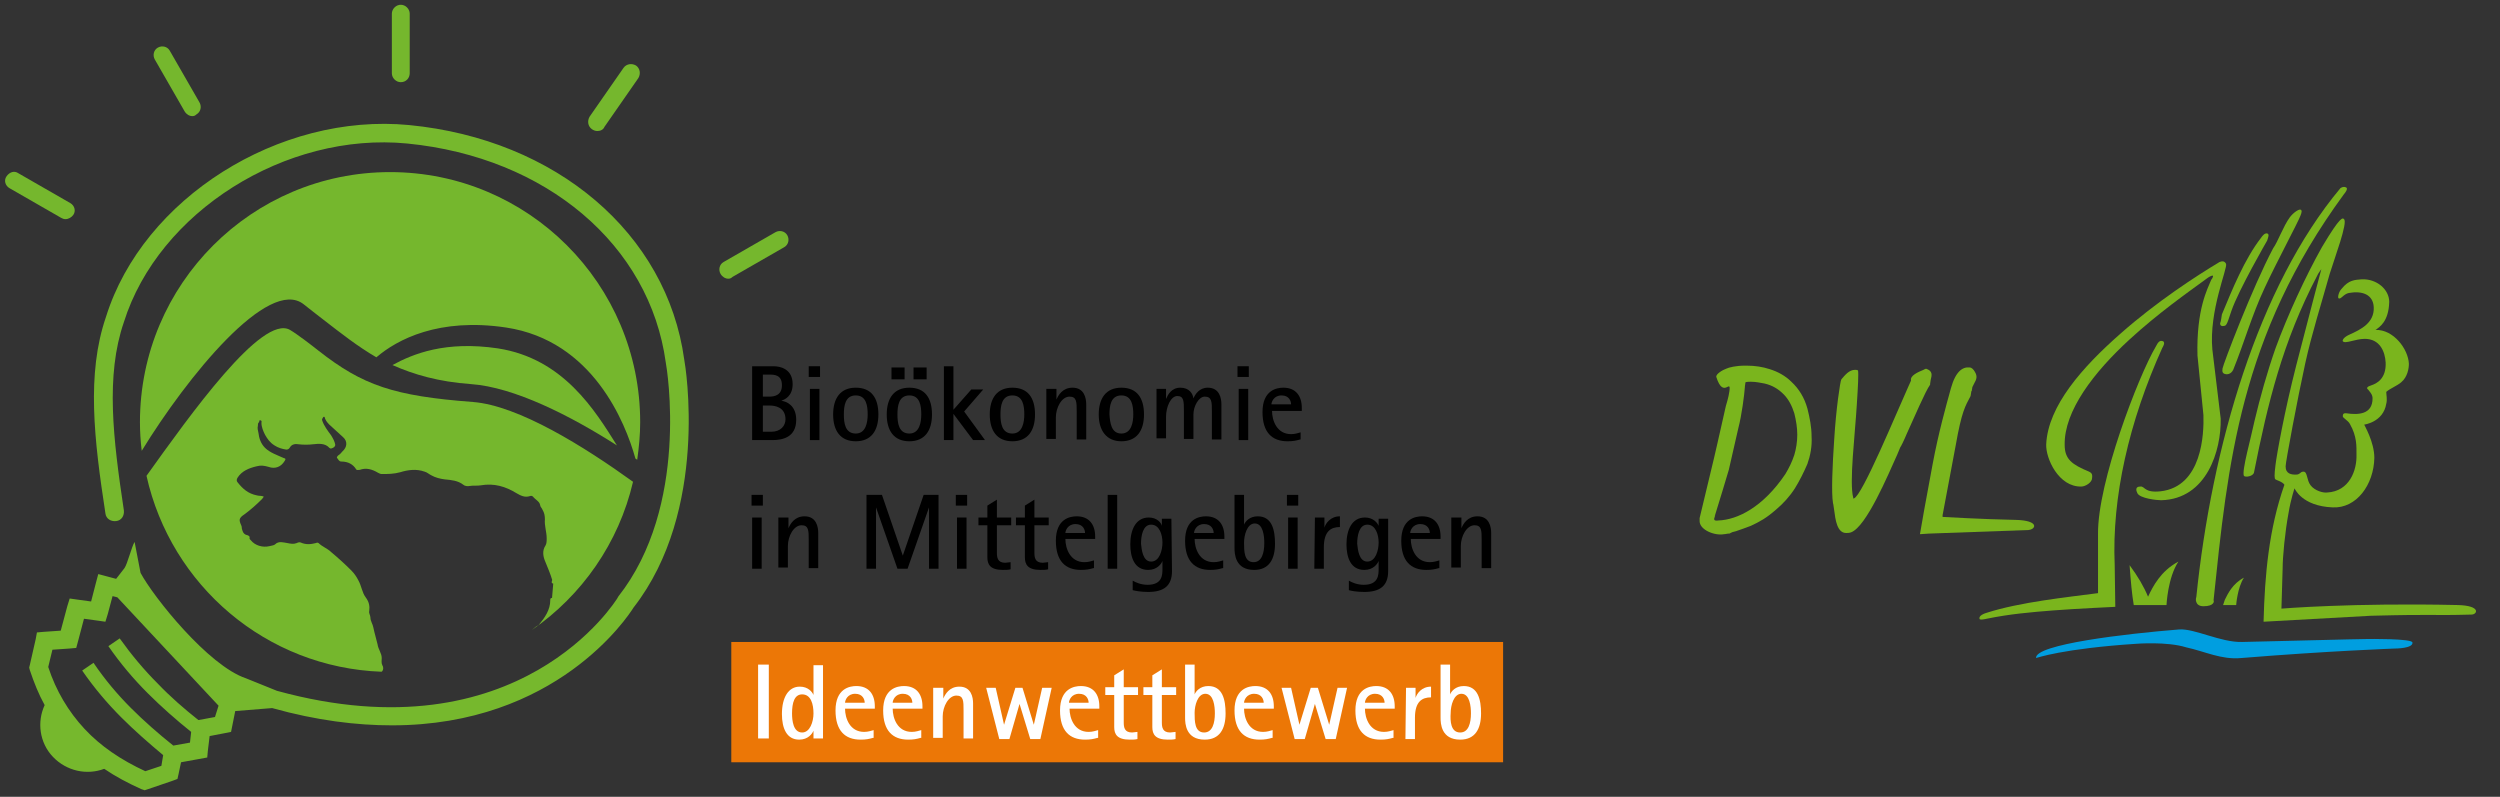 <?xml version="1.0" encoding="utf-8"?>
<!-- Generator: Adobe Illustrator 25.1.0, SVG Export Plug-In . SVG Version: 6.00 Build 0)  -->
<svg version="1.1" xmlns="http://www.w3.org/2000/svg" xmlns:xlink="http://www.w3.org/1999/xlink" x="0px" y="0px"
	 viewBox="0 0 419.8 133.8" style="enable-background:new 0 0 419.8 133.8;" xml:space="preserve">
<rect x="0" y="0" width="419.8" height="133.8" fill="#333333" stroke="none"/>
<style type="text/css">
	.st0{fill:#EC7706;}
	.st1{fill:#FFFFFF;}
	.st2{fill:#75B72D;}
	.st3{fill:#76B82D;}
	.st4{fill:none;}
	.st5{fill-rule:evenodd;clip-rule:evenodd;fill:#7AB51D;}
	.st6{fill-rule:evenodd;clip-rule:evenodd;fill:#009EE0;}
	.st7{fill:#7AB51D;}
</style>
<g id="Ideenwettbewerb">
	<g>
		<path d="M126.3,61.5h3.6c1.2,0,3.2,0.5,3.2,3c0,2.1-1.4,2.6-1.9,2.8l0,0c0.9,0.1,2.5,0.8,2.5,3.2c0,3-2.4,3.4-4,3.4h-3.4
			C126.3,73.9,126.3,61.5,126.3,61.5z M128.1,66.6h1.1c0.8,0,2.1-0.2,2.1-1.9c0-1.8-1.3-1.8-2.2-1.8h-1L128.1,66.6L128.1,66.6z
			 M128.1,72.5h1.4c1.6,0,2.4-1,2.4-2.1c0-2.1-1.9-2.3-2.6-2.3h-1.2L128.1,72.5L128.1,72.5z"/>
		<path d="M135.8,61.5h1.9v1.8h-1.9V61.5z M136,65.3h1.6v8.6H136V65.3z"/>
		<path d="M139.9,69.6c0-2.7,1.2-4.5,3.8-4.5s3.8,1.7,3.8,4.5c0,2.7-1.2,4.5-3.8,4.5C141.1,74.1,139.9,72.3,139.9,69.6z M143.7,72.8
			c1.7,0,2-1.9,2-3.2c0-1.4-0.2-3.2-2-3.2s-2,1.8-2,3.2S141.9,72.8,143.7,72.8z"/>
		<path d="M148.9,69.6c0-2.7,1.2-4.5,3.8-4.5s3.8,1.7,3.8,4.5c0,2.7-1.2,4.5-3.8,4.5C150.1,74.1,148.9,72.3,148.9,69.6z M149.7,61.7
			h2.2v2h-2.2V61.7z M152.7,72.8c1.7,0,2-1.9,2-3.2c0-1.4-0.2-3.2-2-3.2s-2,1.8-2,3.2S150.9,72.8,152.7,72.8z M153.4,61.7h2.2v2
			h-2.2V61.7z"/>
		<path d="M158.5,61.5h1.6v7.3l3-3.4h2l-3.2,3.7l3.5,4.8h-2l-3.3-4.4l0,0v4.4h-1.6V61.5z"/>
		<path d="M166.2,69.6c0-2.7,1.2-4.5,3.8-4.5s3.8,1.7,3.8,4.5c0,2.7-1.2,4.5-3.8,4.5S166.2,72.3,166.2,69.6z M170,72.8
			c1.7,0,2-1.9,2-3.2c0-1.4-0.2-3.2-2-3.2s-2,1.8-2,3.2S168.2,72.8,170,72.8z"/>
		<path d="M175.8,65.3h1.6v1.8l0,0c0.3-0.7,1-2,2.7-2c2,0,2.3,1.8,2.3,2.8v5.9h-1.6v-4.7c0-1.6,0-2.5-1.2-2.5
			c-1.3,0-2.3,1.8-2.3,3.5v3.6h-1.6v-8.4H175.8z"/>
		<path d="M184.5,69.6c0-2.7,1.2-4.5,3.8-4.5s3.8,1.7,3.8,4.5c0,2.7-1.2,4.5-3.8,4.5C185.8,74.1,184.5,72.3,184.5,69.6z M188.3,72.8
			c1.7,0,2-1.9,2-3.2c0-1.4-0.2-3.2-2-3.2s-2,1.8-2,3.2C186.4,71,186.6,72.8,188.3,72.8z"/>
		<path d="M194.2,65.3h1.6V67l0,0c0.3-0.7,0.9-1.9,2.4-1.9s2.1,1,2.2,1.8l0,0c0.3-0.7,1-1.8,2.4-1.8c2,0,2.3,1.8,2.3,2.8v5.9h-1.6
			v-4.7c0-1.6,0-2.5-1.2-2.5c-1,0-1.9,1.6-1.9,3v4.1h-1.6V69c0-1.6,0-2.5-1.1-2.5s-1.9,1.8-1.9,3.5v3.6h-1.6L194.2,65.3L194.2,65.3z
			"/>
		<path d="M207.8,61.5h1.9v1.8h-1.9V61.5z M208,65.3h1.6v8.6H208V65.3z"/>
		<path d="M218.3,73.8c-0.7,0.2-1.2,0.3-2.1,0.3c-2.6,0-4.2-1.5-4.2-4.9c0-3.7,2.4-4.1,3.5-4.1c2.1,0,3.1,1.4,3.1,3.4V69h-5
			c0,1.6,0.8,3.9,3.2,3.9c0.7,0,1.2-0.2,1.6-0.3v1.2H218.3z M216.8,67.9c0-0.5-0.3-1.5-1.6-1.5s-1.7,1.1-1.7,1.5H216.8z"/>
	</g>
	<g>
		<path d="M126.2,83.1h1.9v1.8h-1.9C126.2,84.9,126.2,83.1,126.2,83.1z M126.3,86.9h1.6v8.6h-1.6V86.9z"/>
		<path d="M130.8,86.9h1.6v1.8l0,0c0.3-0.7,1-2,2.7-2c2,0,2.3,1.8,2.3,2.8v5.9h-1.6v-4.7c0-1.6,0-2.5-1.2-2.5
			c-1.3,0-2.3,1.8-2.3,3.5v3.6h-1.6v-8.4H130.8z"/>
		<path d="M145.6,83.1h2.5l3.5,10.2l0,0l3.5-10.2h2.5v12.4H156V85.2l0,0l-3.6,10.3h-1.7l-3.6-10.3l0,0v10.3h-1.6V83.1H145.6z"/>
		<path d="M160.5,83.1h1.9v1.8h-1.9V83.1z M160.7,86.9h1.6v8.6h-1.6V86.9z"/>
		<path d="M169.7,95.6c-0.4,0.1-0.8,0.1-1.3,0.1c-2.1,0-2.6-0.9-2.6-2.1v-5.4h-1.5v-1.3h1.5v-2l1.6-1v3h2.4v1.3h-2.4v4.6
			c0,0.8,0.1,1.7,1.4,1.7c0.3,0,0.6-0.1,0.9-0.1L169.7,95.6L169.7,95.6z"/>
		<path d="M176,95.6c-0.4,0.1-0.8,0.1-1.3,0.1c-2.1,0-2.6-0.9-2.6-2.1v-5.4h-1.5v-1.3h1.5v-2l1.6-1v3h2.4v1.3h-2.4v4.6
			c0,0.8,0.1,1.7,1.4,1.7c0.3,0,0.6-0.1,0.9-0.1L176,95.6L176,95.6z"/>
		<path d="M183.6,95.4c-0.7,0.2-1.2,0.3-2.1,0.3c-2.6,0-4.2-1.5-4.2-4.9c0-3.7,2.4-4.1,3.5-4.1c2.1,0,3.1,1.4,3.1,3.4v0.4h-5
			c0,1.6,0.8,3.9,3.2,3.9c0.7,0,1.2-0.2,1.6-0.3v1.3H183.6z M182.2,89.5c0-0.5-0.3-1.5-1.6-1.5s-1.7,1.1-1.7,1.5H182.2z"/>
		<path d="M186,83.1h1.6v12.4H186V83.1z"/>
		<path d="M196.8,95.9c0,2.5-1.4,3.5-4,3.5c-1.3,0-2.2-0.2-2.6-0.3v-1.6c0.5,0.3,1.4,0.7,2.5,0.7c2.5,0,2.5-1.7,2.5-2.7v-1.3l0,0
			c-0.2,0.5-0.9,1.5-2.4,1.5c-2.3,0-3-2.1-3-4.3c0-2.4,0.9-4.5,3.1-4.5c1.4,0,2.1,0.9,2.2,1.4l0,0v-1.2h1.6L196.8,95.9L196.8,95.9z
			 M193.3,94.3c1.4,0,1.9-1.9,1.9-3.2c0-1.3-0.5-3-1.9-3s-1.7,1.9-1.7,3.2C191.7,92.3,191.9,94.3,193.3,94.3z"/>
		<path d="M205.3,95.4c-0.7,0.2-1.2,0.3-2.1,0.3c-2.6,0-4.2-1.5-4.2-4.9c0-3.7,2.4-4.1,3.5-4.1c2.1,0,3.1,1.4,3.1,3.4v0.4h-5
			c0,1.6,0.8,3.9,3.2,3.9c0.7,0,1.2-0.2,1.6-0.3v1.3H205.3z M203.8,89.5c0-0.5-0.3-1.5-1.6-1.5s-1.7,1.1-1.7,1.5H203.8z"/>
		<path d="M208.9,88.1L208.9,88.1c0.2-0.5,0.9-1.4,2.3-1.4c2.4,0,2.9,2.3,2.9,4.6c0,2.6-1,4.4-3.5,4.4c-3.2,0-3.3-2.7-3.3-3.7v-8.9
			h1.6V88.1z M210.5,94.4c1.4,0,1.8-1.6,1.8-3.2c0-1.2-0.2-3.3-1.6-3.3c-1.3,0-1.8,2-1.8,3.2C208.9,92.5,208.9,94.4,210.5,94.4z"/>
		<path d="M216.1,83.1h1.9v1.8h-1.9V83.1z M216.3,86.9h1.6v8.6h-1.6V86.9z"/>
		<path d="M220.8,86.9h1.6v1.7l0,0c0.2-0.7,1-1.9,2.6-1.9v1.8c-1.5,0-2.7,0.7-2.7,3.4v3.6h-1.6L220.8,86.9L220.8,86.9z"/>
		<path d="M233.1,95.9c0,2.5-1.4,3.5-4,3.5c-1.3,0-2.3-0.2-2.6-0.3v-1.6c0.5,0.3,1.4,0.7,2.5,0.7c2.5,0,2.5-1.7,2.5-2.7v-1.3l0,0
			c-0.2,0.5-0.9,1.5-2.4,1.5c-2.3,0-3-2.1-3-4.3c0-2.4,0.9-4.5,3.1-4.5c1.4,0,2.1,0.9,2.3,1.4l0,0v-1.2h1.6L233.1,95.9L233.1,95.9z
			 M229.6,94.3c1.4,0,1.9-1.9,1.9-3.2c0-1.3-0.5-3-1.9-3s-1.7,1.9-1.7,3.2C228,92.3,228.2,94.3,229.6,94.3z"/>
		<path d="M241.6,95.4c-0.7,0.2-1.2,0.3-2.1,0.3c-2.6,0-4.2-1.5-4.2-4.9c0-3.7,2.4-4.1,3.5-4.1c2.1,0,3.1,1.4,3.1,3.4v0.4h-5
			c0,1.6,0.8,3.9,3.2,3.9c0.7,0,1.2-0.2,1.6-0.3v1.3H241.6z M240.1,89.5c0-0.5-0.3-1.5-1.6-1.5s-1.7,1.1-1.7,1.5H240.1z"/>
		<path d="M243.8,86.9h1.6v1.8l0,0c0.3-0.7,1-2,2.7-2c2,0,2.3,1.8,2.3,2.8v5.9h-1.6v-4.7c0-1.6,0-2.5-1.2-2.5
			c-1.3,0-2.3,1.8-2.3,3.5v3.6h-1.6v-8.4H243.8z"/>
	</g>
	<rect x="122.8" y="107.8" class="st0" width="129.6" height="20.2"/>
	<g>
		<path class="st1" d="M127.3,111.6h1.8V124h-1.8V111.6z"/>
		<path class="st1" d="M136.6,122.7L136.6,122.7c-0.2,0.5-0.9,1.5-2.4,1.5c-2.1,0-2.9-1.9-2.9-4.3c0-2.8,1.1-4.6,3-4.6
			c1.4,0,2.1,0.9,2.3,1.4l0,0v-5h1.6V124h-1.6L136.6,122.7L136.6,122.7z M134.7,123c1.3,0,1.9-1.8,1.9-3.2c0-1.5-0.4-3.2-1.9-3.2
			c-1.3,0-1.7,1.4-1.7,3.2C133,121,133.2,123,134.7,123z"/>
		<path class="st1" d="M146.6,123.9c-0.7,0.2-1.2,0.3-2.1,0.3c-2.6,0-4.2-1.5-4.2-4.9c0-3.7,2.4-4.1,3.5-4.1c2.1,0,3.1,1.4,3.1,3.4
			v0.4h-5c0,1.6,0.8,3.9,3.2,3.9c0.7,0,1.2-0.2,1.6-0.3v1.3H146.6z M145.2,118c0-0.5-0.3-1.5-1.6-1.5s-1.7,1.1-1.7,1.5H145.2z"/>
		<path class="st1" d="M154.6,123.9c-0.7,0.2-1.2,0.3-2.1,0.3c-2.6,0-4.2-1.5-4.2-4.9c0-3.7,2.4-4.1,3.5-4.1c2.1,0,3.1,1.4,3.1,3.4
			v0.4h-5c0,1.6,0.8,3.9,3.2,3.9c0.7,0,1.2-0.2,1.6-0.3v1.3H154.6z M153.2,118c0-0.5-0.3-1.5-1.6-1.5s-1.7,1.1-1.7,1.5H153.2z"/>
		<path class="st1" d="M156.8,115.5h1.6v1.8l0,0c0.3-0.7,1-2,2.7-2c2,0,2.3,1.8,2.3,2.8v5.9h-1.6v-4.7c0-1.6,0-2.5-1.2-2.5
			c-1.3,0-2.3,1.8-2.3,3.5v3.6h-1.6v-8.4H156.8z"/>
		<path class="st1" d="M165.6,115.5h1.6l1.4,6.2l0,0l1.9-6.2h1.2l1.9,6.2l0,0l1.4-6.2h1.6l-1.9,8.6H173l-1.8-5.9l0,0l-1.7,5.9h-1.7
			L165.6,115.5z"/>
		<path class="st1" d="M184.3,123.9c-0.7,0.2-1.2,0.3-2.1,0.3c-2.6,0-4.2-1.5-4.2-4.9c0-3.7,2.4-4.1,3.5-4.1c2.1,0,3.1,1.4,3.1,3.4
			v0.4h-5c0,1.6,0.8,3.9,3.2,3.9c0.7,0,1.2-0.2,1.6-0.3v1.3H184.3z M182.8,118c0-0.5-0.3-1.5-1.6-1.5s-1.7,1.1-1.7,1.5H182.8z"/>
		<path class="st1" d="M191,124.1c-0.4,0.1-0.8,0.1-1.3,0.1c-2.1,0-2.6-0.9-2.6-2.1v-5.4h-1.5v-1.3h1.5v-2l1.6-1v3h2.4v1.3h-2.4v4.6
			c0,0.8,0.1,1.7,1.4,1.7c0.3,0,0.6-0.1,0.9-0.1L191,124.1L191,124.1z"/>
		<path class="st1" d="M197.4,124.1c-0.4,0.1-0.8,0.1-1.3,0.1c-2.1,0-2.6-0.9-2.6-2.1v-5.4H192v-1.3h1.5v-2l1.6-1v3h2.4v1.3h-2.4
			v4.6c0,0.8,0.1,1.7,1.4,1.7c0.3,0,0.6-0.1,0.9-0.1V124.1z"/>
		<path class="st1" d="M200.6,116.6L200.6,116.6c0.2-0.5,0.9-1.4,2.3-1.4c2.4,0,2.9,2.3,2.9,4.6c0,2.6-1,4.4-3.5,4.4
			c-3.2,0-3.3-2.7-3.3-3.7v-8.9h1.6V116.6z M202.2,123c1.4,0,1.8-1.6,1.8-3.2c0-1.2-0.2-3.3-1.6-3.3c-1.3,0-1.8,2-1.8,3.2
			C200.6,121.1,200.6,123,202.2,123z"/>
		<path class="st1" d="M213.6,123.9c-0.7,0.2-1.2,0.3-2.1,0.3c-2.6,0-4.2-1.5-4.2-4.9c0-3.7,2.4-4.1,3.5-4.1c2.1,0,3.1,1.4,3.1,3.4
			v0.4h-5c0,1.6,0.8,3.9,3.2,3.9c0.7,0,1.2-0.2,1.6-0.3v1.3H213.6z M212.2,118c0-0.5-0.3-1.5-1.6-1.5s-1.7,1.1-1.7,1.5H212.2z"/>
		<path class="st1" d="M215.2,115.5h1.6l1.4,6.2l0,0l1.9-6.2h1.2l1.9,6.2l0,0l1.4-6.2h1.6l-1.9,8.6h-1.7l-1.8-5.9l0,0l-1.7,5.9h-1.7
			L215.2,115.5z"/>
		<path class="st1" d="M233.9,123.9c-0.7,0.2-1.2,0.3-2.1,0.3c-2.6,0-4.2-1.5-4.2-4.9c0-3.7,2.4-4.1,3.5-4.1c2.1,0,3.1,1.4,3.1,3.4
			v0.4h-5c0,1.6,0.8,3.9,3.2,3.9c0.7,0,1.2-0.2,1.6-0.3v1.3H233.9z M232.5,118c0-0.5-0.3-1.5-1.6-1.5s-1.7,1.1-1.7,1.5H232.5z"/>
		<path class="st1" d="M236.1,115.5h1.6v1.7l0,0c0.2-0.7,1-1.9,2.6-1.9v1.8c-1.5,0-2.7,0.7-2.7,3.4v3.6H236L236.1,115.5L236.1,115.5
			z"/>
		<path class="st1" d="M243.5,116.6L243.5,116.6c0.2-0.5,0.9-1.4,2.3-1.4c2.4,0,2.9,2.3,2.9,4.6c0,2.6-1,4.4-3.5,4.4
			c-3.2,0-3.3-2.7-3.3-3.7v-8.9h1.6V116.6z M245.2,123c1.4,0,1.8-1.6,1.8-3.2c0-1.2-0.2-3.3-1.6-3.3c-1.3,0-1.8,2-1.8,3.2
			C243.5,121.1,243.6,123,245.2,123z"/>
	</g>
	<g>
		<path class="st2" d="M51,51.1c1.1,0.9,2.2,1.7,3.2,2.5c3.1,2.4,5.9,4.6,9,6.4c3.5-3,10.5-6.7,21.8-5c14.5,2.2,20,15.9,21.7,22
			c0.1,0.1,0.2,0.1,0.3,0.2c0.3-2.1,0.5-4.2,0.5-6.3c0-23.2-18.8-42-42-42s-42,18.8-42,42c0,1.6,0.1,3.2,0.3,4.8
			C31.4,63.3,45.1,46.4,51,51.1z"/>
		<path class="st2" d="M79.4,67.5c-13.3-1-18.5-2.8-25.9-8.6c-1-0.8-3.6-2.8-4.8-3.5C44,52.7,31.9,69.7,24.6,79.9
			c4.1,18.4,20.1,32.2,39.5,32.9c0,0,0-0.1,0.1-0.1c0.2-0.3,0.2-0.7,0-1c-0.2-0.4-0.1-0.8-0.1-1.2c0-0.8-0.6-1.5-0.7-2.3
			c-0.2-0.9-0.5-1.8-0.7-2.8c-0.1-0.6-0.5-1.1-0.5-1.7c0-0.4-0.3-0.7-0.2-1.1c0.1-0.8,0-1.5-0.6-2.3s-0.7-1.9-1.2-2.8
			c-0.3-0.6-0.7-1.2-1.2-1.7c-1.1-1.1-2.2-2.1-3.4-3.1c-0.6-0.6-1.5-0.9-2.1-1.5c-0.1-0.1-0.3-0.1-0.5,0c-0.8,0.2-1.6,0.3-2.5-0.1
			c-0.2-0.1-0.5,0-0.7,0.1c-0.5,0.2-1,0.1-1.5,0c-0.7-0.1-1.5-0.4-2.1,0.2c-0.2,0.2-0.6,0.2-0.9,0.3c-1.2,0.3-2.5-0.1-3.2-1
			c-0.1-0.1-0.2-0.2-0.2-0.3c0.1-0.4-0.2-0.5-0.6-0.6c-0.5-0.2-0.6-0.7-0.7-1.1c0-0.2,0-0.3-0.1-0.5c-0.4-0.9-0.4-1.2,0.5-1.8
			c1.1-0.8,2.1-1.7,3-2.6c0.1-0.1,0.2-0.3,0.3-0.4c-0.4-0.2-0.8-0.1-1.1-0.2c-1.6-0.3-2.5-1.2-3.3-2.2c-0.2-0.2-0.2-0.5,0-0.8
			c0.7-1.1,1.9-1.6,3.2-1.9c0.7-0.2,1.3-0.1,2,0.1c1.1,0.4,2.1,0,2.7-1c0.2-0.3,0.2-0.4-0.2-0.5c-1.1-0.5-2.3-0.9-3.1-1.7
			c-0.7-0.7-1-1.6-1.1-2.5c-0.1-0.4-0.2-0.8-0.1-1.2c0-0.2,0-0.5,0.2-0.6c0.1-0.1-0.1-0.4,0.3-0.3c0.2,0.1,0.1,0.3,0.1,0.4
			c0,0.7,0.3,1.4,0.6,2c0.4,0.7,0.8,1.3,1.6,1.8c0.6,0.4,1.3,0.6,2,0.7c0.3,0,0.5-0.2,0.6-0.4c0.3-0.5,0.9-0.6,1.4-0.5
			c0.8,0.1,1.7,0.1,2.5,0c0.9-0.1,2-0.2,2.7,0.6c0.2,0.2,0.4,0.1,0.6,0c0.3-0.1,0.4-0.4,0.4-0.5c-0.1-0.6-0.4-1.1-0.7-1.6
			c-0.6-0.8-1.2-1.6-1.5-2.5c-0.1-0.2,0.1-0.4,0.2-0.6c0.1,0,0.2,0,0.2,0c0.1,0.5,0.4,0.9,0.8,1.3c0.8,0.7,1.5,1.4,2.3,2.1
			s0.7,1.7-0.1,2.4c-0.2,0.2-0.3,0.4-0.6,0.6c-0.2,0.1-0.4,0.4-0.3,0.5c0.2,0.2,0.3,0.6,0.7,0.6c1.2,0,2,0.5,2.5,1.3
			c0.1,0.2,0.4,0.1,0.6,0.1c1.1-0.4,2.1-0.1,3.1,0.5c0.2,0.1,0.4,0.2,0.6,0.2c1,0,2,0,3.1-0.3c1.3-0.4,2.7-0.6,4.1-0.1
			c0.4,0.1,0.7,0.4,1.1,0.6c0.7,0.4,1.5,0.6,2.3,0.7c1.1,0.1,2.2,0.2,3.1,0.9c0.2,0.2,0.7,0.3,1.1,0.2c0.6-0.1,1.2,0,1.8-0.1
			c2.3-0.4,4.2,0.2,6,1.3c0.7,0.4,1.4,0.8,2.3,0.5c0.2-0.1,0.4,0,0.5,0.1c0.4,0.5,1.1,0.8,1.2,1.4c0,0.3,0.3,0.5,0.4,0.8
			c0.3,0.5,0.4,1,0.4,1.6c-0.1,1.1,0.3,2.1,0.3,3.2c0,0.4,0,0.9-0.2,1.2c-0.6,0.9-0.4,1.9,0,2.8c0.4,1,0.8,1.9,1.1,2.9
			c0.1,0.2-0.3,0.6,0.2,0.7c-0.1,0.8-0.1,1.6-0.2,2.4c-0.3,0-0.3,0.2-0.3,0.4c0,1.6-0.9,2.9-1.9,4.1c-0.2,0.2-0.4,0.2-0.6,0.4
			c-0.2,0.2-0.4,0.3-0.6,0.5c8.4-5.8,14.6-14.6,17-24.9C98.1,75,87.1,68.1,79.4,67.5z"/>
		<path class="st2" d="M83.6,58.5c-8.8-1.3-14.2,0.9-17.7,2.8c3.6,1.6,7.7,2.8,13.2,3.2c7.2,0.5,16.7,5.3,24.5,10.3
			C99.9,68.9,94.6,60.2,83.6,58.5z"/>
	</g>
	<path class="st3" d="M114.9,60.4C112,39.2,93.4,23.4,68.7,21C46.9,18.9,24,33.3,17.8,53.2c-3.3,9.6-2,20.6-0.1,33
		c0.1,0.9,0.9,1.4,1.8,1.3s1.4-0.9,1.3-1.8c-1.8-12-3.1-22.6,0-31.6c5.8-18.5,27.2-32,47.6-30c23.3,2.3,40.7,17,43.4,36.8
		c0.2,1,4,24.1-8,39.3c0,0.1-0.1,0.1-0.1,0.2c-0.2,0.3-16.4,26.8-57.2,15.6l0,0l0,0l-5.2-2.1c-6.3-2.1-15.5-13.6-17.7-17.7l-1-5.2
		c-0.5,0.8-1.2,3.7-1.7,4.4l-1.4,1.8L18,96.8l-1.5-0.4l-0.4,1.5l-0.8,3.1l-2.2-0.3l-1.4-0.2l-0.4,1.3l-1.1,4.1l-2.9,0.2l-1.1,0.1
		L6,107.3l-1,4.4l-0.1,0.4l0.1,0.4c0.7,2.1,1.5,4.1,2.5,5.9c-1.3,2.8-0.9,6.3,1.4,8.7s5.7,3.1,8.6,2c1.9,1.3,4,2.4,6.2,3.4l0.6,0.2
		l0.6-0.2l4.1-1.4l0.8-0.3l0.2-0.9l0.4-1.9l3.3-0.6l1.1-0.2l0.1-1.1l0.3-2.5l2.6-0.5l1-0.2l0.2-1l0.5-2.5l6.2-0.5l0,0
		c7.5,2.1,14.2,2.9,20.1,2.9c27.6,0,39.6-18.2,40.6-19.8C119.1,85.7,115.1,61.4,114.9,60.4z M36.1,120.4l-2.7,0.5h-0.1
		c-2.4-1.9-4.7-3.9-6.8-6.1c-2.3-2.3-4.4-4.8-6.4-7.6l-1.9,1.3c2,2.9,4.2,5.5,6.6,7.9c2.3,2.3,4.8,4.5,7.3,6.5l-0.2,1.8l-2.8,0.5
		c-2.5-2-4.9-4.1-7.1-6.3c-2.3-2.3-4.4-4.8-6.3-7.6l-1.9,1.3c2,2.9,4.2,5.5,6.6,7.9c2.2,2.2,4.6,4.3,7,6.3l-0.3,1.8l-2.7,0.9
		c-4.1-1.9-7.5-4.2-10.2-7.1S9.4,116,8.1,112l0.7-2.9l2.9-0.2l1.1-0.1l0.3-1.1l1-3.8l2.2,0.3l1.4,0.2l0.4-1.3l0.8-3l0.8,0.2l17,18.2
		L36.1,120.4z"/>
	<g>
		<path class="st2" d="M67.3,13.8c-0.8,0-1.5-0.7-1.5-1.5v-10c0-0.8,0.7-1.5,1.5-1.5s1.5,0.7,1.5,1.5v10
			C68.8,13.1,68.2,13.8,67.3,13.8z"/>
	</g>
	<rect x="0.8" y="0.8" class="st4" width="273.8" height="132.1"/>
	<g>
		<path class="st2" d="M32.3,19.5c-0.5,0-1-0.3-1.3-0.8L26,10c-0.4-0.7-0.2-1.6,0.5-2c0.7-0.4,1.6-0.2,2,0.5l5,8.7
			c0.4,0.7,0.2,1.6-0.5,2C32.8,19.4,32.6,19.5,32.3,19.5z"/>
	</g>
	<g>
		<path class="st2" d="M11,36.8c-0.3,0-0.5-0.1-0.7-0.2l-8.7-5c-0.7-0.4-1-1.3-0.5-2s1.3-1,2-0.5l8.7,5c0.7,0.4,1,1.3,0.5,2
			C12,36.5,11.5,36.8,11,36.8z"/>
	</g>
	<g>
		<rect x="0.8" y="0.8" class="st4" width="273.8" height="132.1"/>
	</g>
	<g>
		<path class="st2" d="M122.3,46.8c-0.5,0-1-0.3-1.3-0.8c-0.4-0.7-0.2-1.6,0.5-2l8.7-5c0.7-0.4,1.6-0.2,2,0.5s0.2,1.6-0.5,2l-8.7,5
			C122.8,46.7,122.6,46.8,122.3,46.8z"/>
	</g>
	<g>
		<path class="st2" d="M100.3,22c-0.3,0-0.6-0.1-0.9-0.3c-0.7-0.5-0.8-1.4-0.4-2.1l5.7-8.2c0.5-0.7,1.4-0.8,2.1-0.4
			c0.7,0.5,0.8,1.4,0.4,2.1l-5.7,8.2C101.3,21.8,100.8,22,100.3,22z"/>
	</g>
</g>
<g id="DVL">
	<g>
		<path class="st5" d="M370,101.8c-1.5,0-1.3-1.4-1.2-1.5c2.6-25.4,10.4-52.2,24.2-68.7c0,0,0.5-0.4,1-0.1c0.3,0.2-0.2,0.9-0.4,1.1
			c-17.5,23.9-19.5,45.3-21.9,68.2C371.8,100.9,371.9,101.8,370,101.8z"/>
		<path class="st5" d="M384.5,36.5c0.6-0.8,1.5-1.4,1.8-1.3c0.3,0.1,0.2,0.5,0,1c-0.4,1.1-4.1,8-6,12.1c-2.2,4.7-3.4,9.1-5.3,13.8
			c-0.4,0.8-1.1,0.8-1.4,0.7c-0.3-0.1-0.5-0.3-0.4-0.9c0.1-0.7,5-13.6,8.5-20.2C382.5,40.6,383.4,38,384.5,36.5z"/>
		<path class="st5" d="M393.6,36.8c0.7,0.5-1.6,6.6-2.4,9.2c-1.4,5-3,10-4.1,15c-1.3,5.9-3.3,16.6-3.3,17.3c0,1.3,1,1.4,1.7,1.4
			c0.8,0,0.7-0.5,1.3-0.5c0.7,0,0.5,1.4,1.2,2.3c0.7,0.9,2.1,1.3,2.8,1.2c3.7-0.2,5-3.7,4.9-6.4c0-1.3,0.1-3-1.1-5.1
			c-0.3-0.6-1.2-1-1.2-1.3c0-0.6,0.4-0.5,0.6-0.5c2,0.3,4.4,0.2,4.4-2.5c0-0.6-0.3-0.9-0.6-1.3c-0.1-0.2-0.4-0.3-0.3-0.5
			c0.1-0.2,0.4-0.3,0.7-0.4c0.9-0.3,2.5-1.1,2.4-3.8c-0.1-1.9-1-4-3.5-4c-1.6,0-3.3,0.9-3.7,0.4c-0.1-0.2,0.2-0.7,1.1-1.1
			c2-0.9,4.2-2,4.1-4.6c-0.1-2.2-2-2.8-4.2-2.4c-0.9,0.2-1.3,1.1-1.7,0.9c-0.2-0.1,0-1.1,0.5-1.6c1.2-1.5,2.2-1.5,3.4-1.6
			c2.5-0.1,4.6,1.7,4.6,3.8c-0.1,3.3-1.6,4.2-2.3,4.7c3-0.1,5.5,3.2,5.6,5.7c0,0.7-0.2,2.2-1.3,3.1c-0.7,0.6-1.8,1-2.5,1.6
			c0,0.5,0.2,1.3,0,2c-0.5,3.1-3.7,3.5-3.7,3.5c0,0.1,1.7,2.9,1.7,5.6c-0.1,4.5-3,8.5-7,8.3c-5.2-0.2-6.4-3.2-6.4-3.2
			s-0.6,1.7-1,4.1c-0.6,3.2-1,7.4-1,9.4l-0.2,6.7c0,0,12-1,29.6-0.6c4,0.1,3.3,1.6,2.3,1.6c-7.5,0.2-5.2-0.1-16.9,0.2l-18,1
			c0.2-7.9,0.9-15.6,3.5-23c-0.3-0.5-1.4-0.8-1.5-0.9c-0.2-0.1-0.2-0.8,0-2.4c0.2-1.7,1.5-9,3.5-16.8s4.2-16.1,4.2-16.1
			s-0.6,0.8-0.7,1.1c-5.8,11.1-8.3,21.4-10.6,33c-0.1,0.7-1.5,0.9-1.7,0.6c-0.4-0.8,1.2-6.4,1.8-9.3c0.9-3.8,2.1-8.1,3.5-12.1
			c2-5.5,5.1-12.2,7.8-17C393.1,36.1,393.4,36.6,393.6,36.8z"/>
		<path class="st5" d="M373.1,52.8c1.7-4.1,3.8-9.3,6.6-12.9c0.2-0.3,0.6-0.8,1-0.7c0.4,0.1,0.2,0.6,0,1.2c0,0-4.8,8.3-6,11.8
			c-0.4,1.1-0.7,2.4-1.1,2.5c-0.4,0.1-0.8,0.1-0.8-0.4C373,53.8,373,53.3,373.1,52.8z"/>
		<path class="st5" d="M356.1,56c6-5.3,12.6-9.6,16.6-12c0.3-0.1,0.8-0.3,1.1,0.3c0.3,0.7-2.9,7.9-2.3,14.4l1.4,11.6
			c0.1,5.3-2.3,13.5-10,13.7c-0.7,0-3.6-0.3-4-1.2c-0.2-0.4-0.4-1.1,0.5-1.1c0.8-0.1,0.6,1.1,3.4,0.8c7-0.8,7.3-9.7,7.2-12.8l-1-10
			c-0.2-7.8,1.7-11.2,2.3-12.7c0,0,0.4-0.5,0.3-0.7c-0.2-0.1-0.8,0.3-0.8,0.3c-3.7,2.7-8.4,6-13.2,10.4c-6,5.5-11,12-10.9,17.7
			c0,2.4,1.2,3.3,4.1,4.5c0.4,0.2,0.6,0.4,0.5,1.1c0,0.7-1.1,1.4-1.8,1.4c-3.8,0.1-6-4.7-5.9-7.1C343.9,68.2,349.6,61.7,356.1,56z"
			/>
		<path class="st5" d="M362,58.2c0.4-0.8,0.7-1.1,1.2-0.9s-0.1,1.1-0.1,1.1c-5.6,12.4-8.5,25.1-8,36.5c0,0.7,0.1,7,0.1,7
			s-6.5,0.3-10.4,0.6c-3.8,0.3-7.3,0.6-11.2,1.4c0,0-1.2,0.3-1.2,0c-0.1-0.3,0.2-0.7,1.2-1c5.6-1.8,13.4-2.6,18.7-3.3v-9.9
			C352.2,81,359.1,63.1,362,58.2z"/>
		<path class="st5" d="M365.8,94.3c-1.8,2.7-2,7.3-2,7.3s-3.6,0-5.5,0c-0.3-1.8-0.5-3.9-0.7-6.7c1.4,1.9,2.4,3.6,3.1,5.3
			C361.5,98.5,362.8,95.9,365.8,94.3z"/>
		<path class="st6" d="M365.9,105.7c2.6-0.2,7,2.2,10.6,2.1c21.1-0.5,19.6-0.5,21.1-0.5c0,0,7.5-0.1,7.5,0.6c0.1,1-2.9,1-2.9,1
			s-11.2,0.4-25.9,1.6c-3.3,0.3-6-1.1-9.2-1.8c-3.2-1-8.3-0.6-8.3-0.6c-12.4,0.8-16.9,2.4-16.9,2.4
			C341.6,108.2,357.1,106.4,365.9,105.7z"/>
		<path class="st5" d="M373.6,100.7c0.5-1,1.3-2.7,3.2-3.7c-1.1,1.7-1.3,4.6-1.3,4.6s-1,0-2.2,0L373.6,100.7z"/>
	</g>
	<g>
		<g>
			<path class="st7" d="M310,89.5c0.2,0,0.5,0,0.8-0.1c2.6-0.9,6.3-9.8,7.8-13.1c0.4-1,0.5-1.2,0.5-1.2c0.1-0.1,0.6-1.1,1.1-2.3
				c1.2-2.6,3.1-7.1,3.9-8.2c0-0.3,0.1-0.6,0.1-0.8c0.2-0.8,0.4-1.5-0.8-1.9c-0.1,0.1-0.3,0.1-0.4,0.2c-1,0.4-2.3,1-2.1,1.8l0,0l0,0
				c-0.1,0.2-0.2,0.5-0.4,0.9c-2,4.4-7.8,18.5-9.2,18.9h-0.1v-0.1c-0.7-2.6,0.3-10.6,0.6-15.7c0.2-3,0.3-5.1,0.2-5.7
				c-0.2-0.1-0.4-0.1-0.5-0.1c-1,0-1.7,0.9-2.3,1.6c-0.2,0.3-0.9,5.1-1.2,10.1c-0.3,4.4-0.5,8.9-0.2,10.7c0.1,0.3,0.1,0.7,0.2,1.2
				C308.2,87.3,308.5,89.5,310,89.5z"/>
			<path class="st7" d="M288.4,74.4c-0.2,0.9-0.4,1.7-0.6,2.6c-0.8,3.3-1.6,6.7-2.4,10c0,0.1,0,0.3,0,0.4c-0.1,1.6,2.6,2.6,4.1,2.3
				c0.3,0,0.5-0.1,0.7-0.1h0.2l0.4-0.2c0.2-0.1,0.4-0.1,0.7-0.2c0.9-0.3,1.7-0.6,2.5-0.9c1.5-0.7,2.6-1.3,4.2-2.7
				c1.2-1,2.3-2.2,3.2-3.6c0.8-1.3,1.5-2.7,2.1-4.1c0.5-1.4,0.8-3,0.7-4.6c0-1.6-0.3-3.1-0.7-4.7c-0.5-1.8-1.4-3.3-2.7-4.5
				c-1-1-2.3-1.7-3.6-2.1c-1.2-0.4-2.5-0.6-3.9-0.6c-0.1,0-0.2,0-0.3,0c-1.5,0-2.7,0.3-3.1,0.5c-0.6,0.2-1.8,0.9-1.7,1.4
				c1.2,3.8,2.5,0.1,2.2,2.4c-0.1,0.9-0.6,2.5-0.6,2.5L288.4,74.4z M291.9,71.9c0.6-2.3,1-5.6,1.1-6.9v-0.1l0.1-0.7
				c0,0,0.1-0.1,0.9-0.1l0,0c0.9,0,1.7,0.2,2.3,0.3c1.3,0.3,2.3,0.9,3.2,1.8c0.8,0.8,1.4,1.9,1.8,3.2c0.3,1.2,0.5,2.4,0.5,3.6
				s-0.2,2.4-0.5,3.4c-0.4,1.2-0.9,2.2-1.5,3.2c-3.7,5.5-8,7.7-11.3,7.8c0,0-0.9,0.2-0.6-0.5c0.3-0.7,0-0.1,0-0.1
				c0.4-1.3,2.4-7.8,2.4-7.9L291.9,71.9z"/>
		</g>
		<path class="st5" d="M338.5,87.3c-5.5-0.1-12.3-0.5-12.3-0.5v-0.3c1-5.3,1.7-9,2.2-11.7c1-5.7,1.6-6.6,2.5-8.3l0.1-0.6v-0.1
			c0-0.1,0.1-0.1,0.1-0.2c0-0.2,0.1-0.4,0.1-0.6c0.1-0.2,0.2-0.4,0.3-0.6c0.4-0.7,0.6-1.2,0.1-2c-0.1-0.2-0.2-0.3-0.4-0.5l0,0l0,0
			c-0.1-0.1-0.3-0.2-0.5-0.2c-1.1-0.1-2.3,0.6-3.1,3.5s-2.1,7.5-3.1,12.9c-0.9,4.7-2.1,11.5-2.1,11.6l1.5-0.1c0,0,11.5-0.4,16.7-0.6
			C341.9,88.9,342.5,87.4,338.5,87.3z"/>
	</g>
</g>
</svg>
